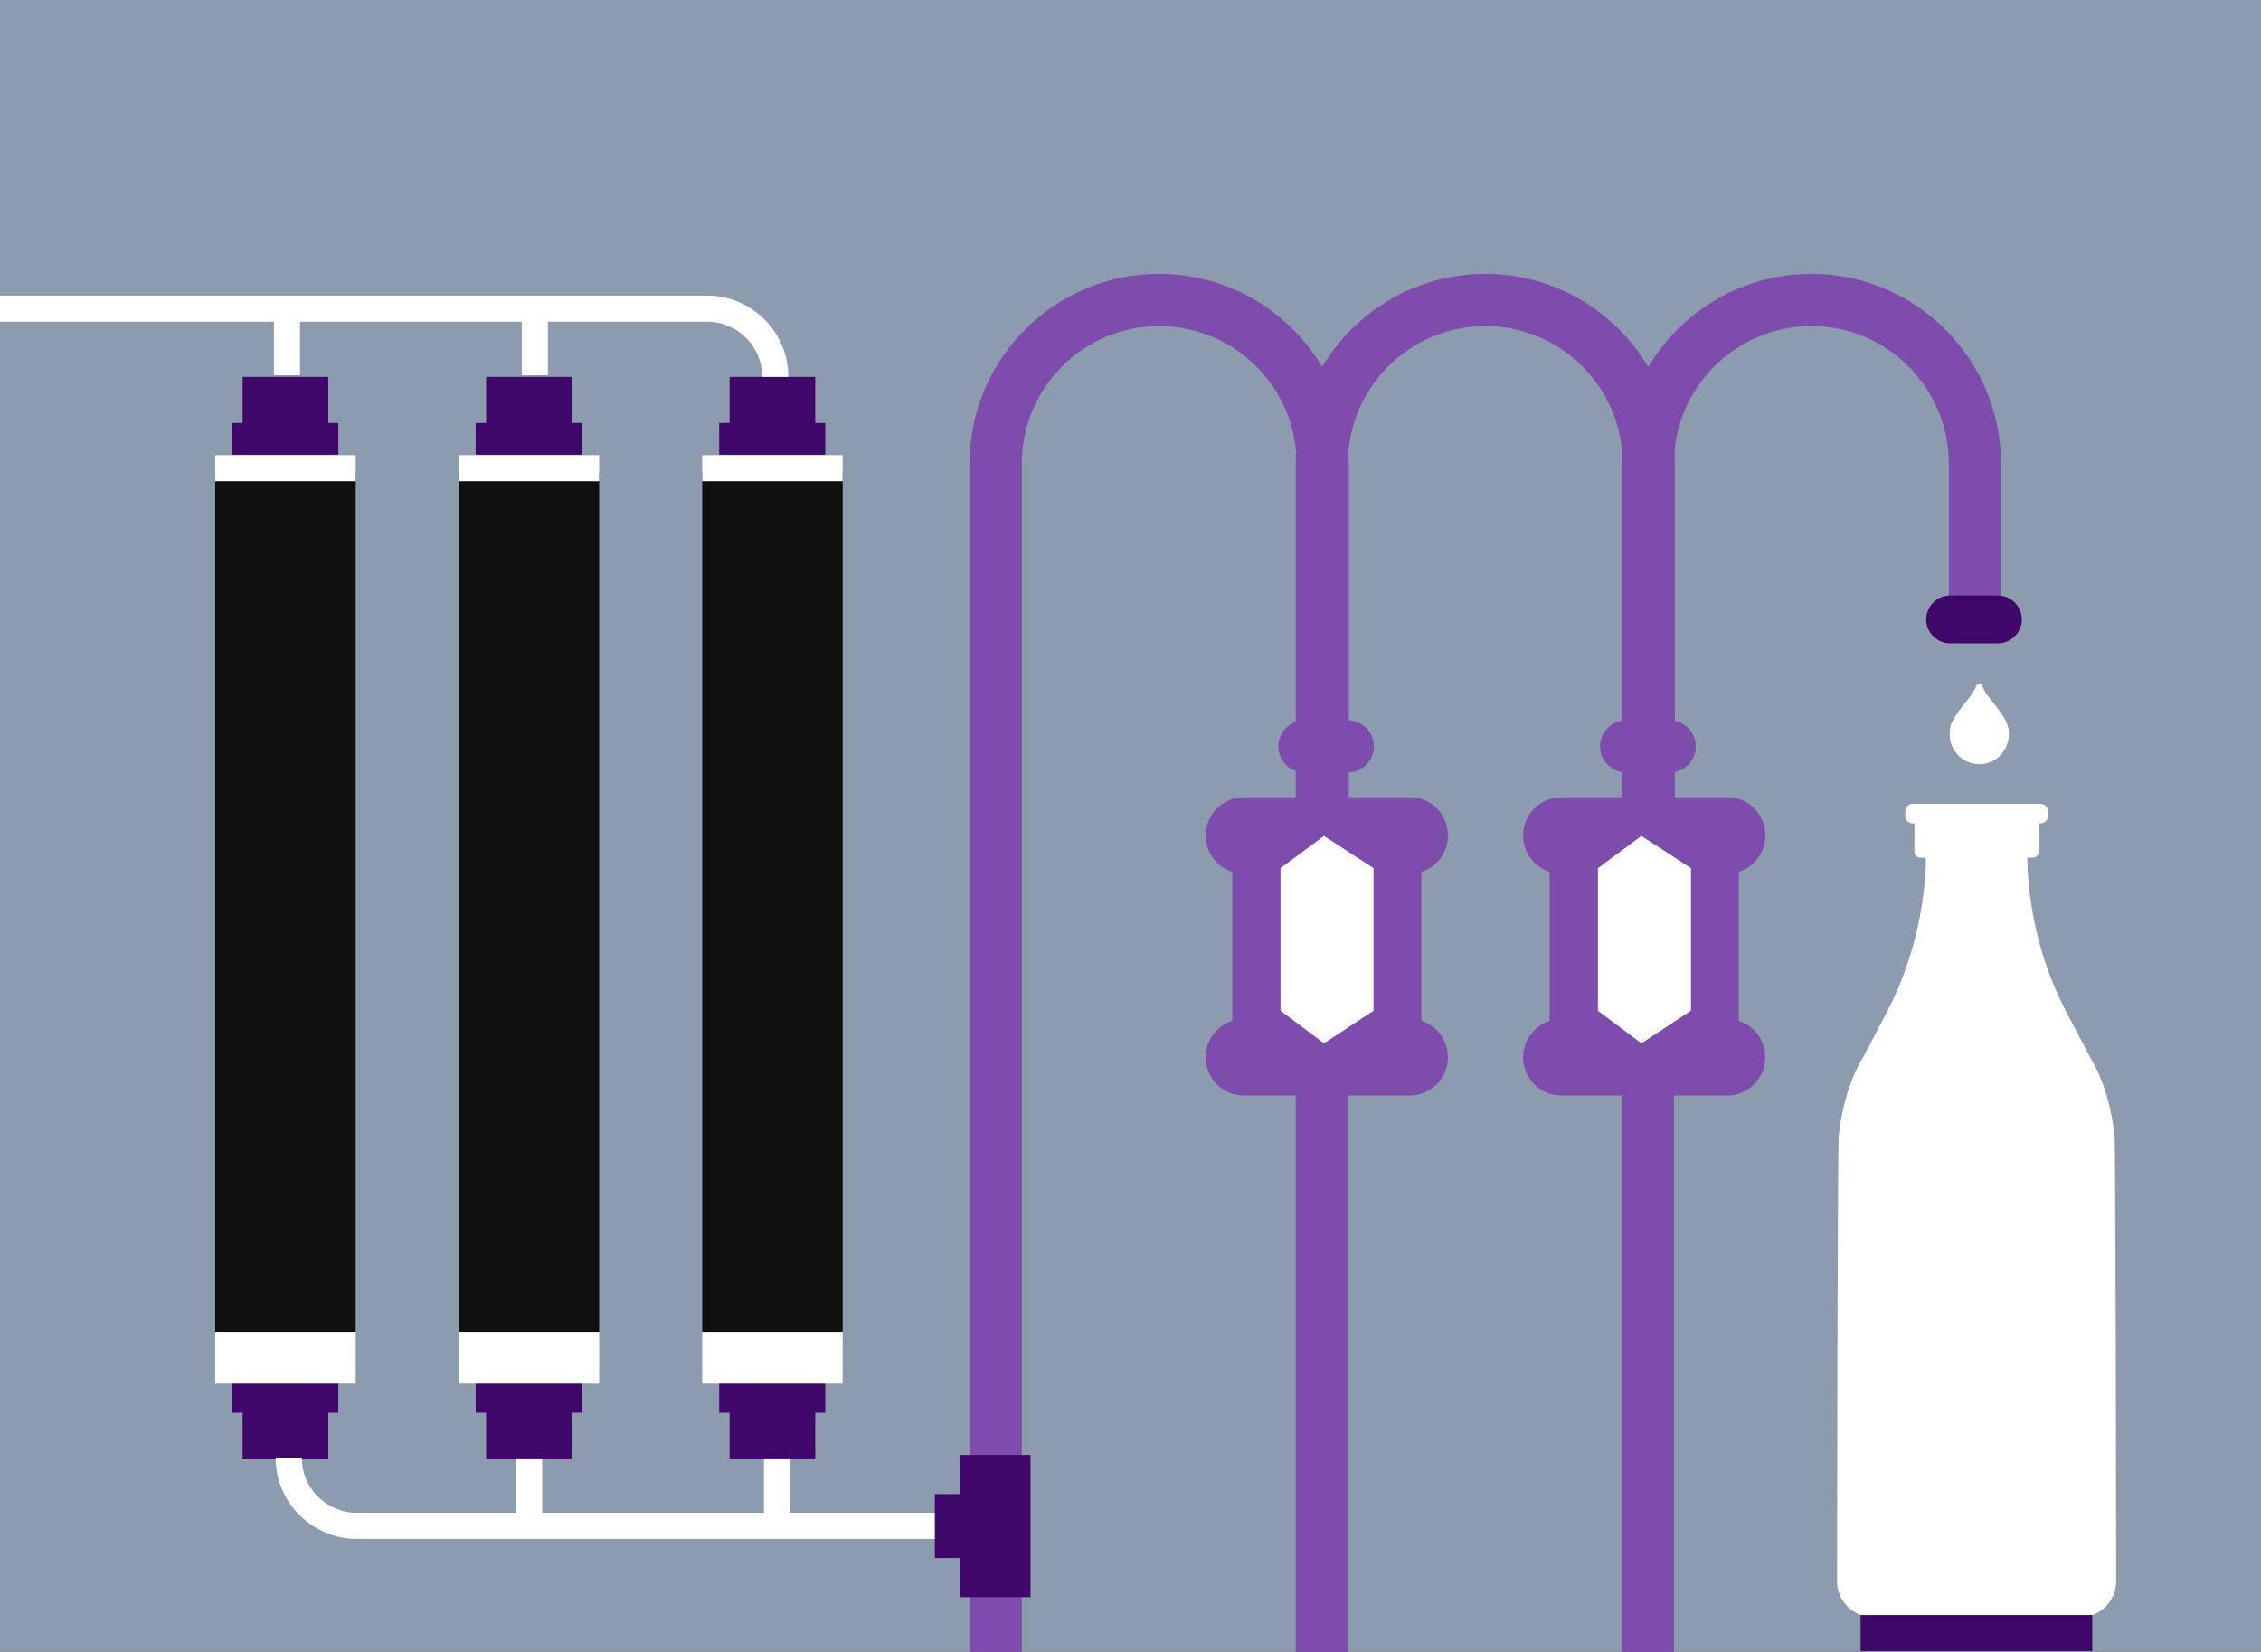 <?xml version="1.0" encoding="utf-8"?>
<!DOCTYPE svg PUBLIC "-//W3C//DTD SVG 1.1//EN" "http://www.w3.org/Graphics/SVG/1.1/DTD/svg11.dtd">
<svg version="1.1" xmlns="http://www.w3.org/2000/svg" xmlns:xlink="http://www.w3.org/1999/xlink" x="0px" y="0px" width="520px"
	 height="100%" viewBox="0 0 520 380" enable-background="new 0 0 520 380" xml:space="preserve" preserveAspectRatio="none">
<rect x="0" y="0" width="520" height="380" fill="#808080" stroke="none"/>
<g id="FONDS">
	<rect y="-0.1" fill="#8C9BAD" width="520" height="380"/>
</g>
<g id="ILLUS">
	<rect x="53.4" y="317.7" fill="#3F076A" width="24.4" height="7.3"/>
	<rect x="55.8" y="323" fill="#3F076A" width="19.7" height="12.7"/>
	<rect x="53.4" y="97.3" fill="#3F076A" width="24.4" height="7.3"/>
	<rect x="55.8" y="86.7" fill="#3F076A" width="19.7" height="12.7"/>
	<rect x="49.5" y="306.3" fill="#FFFFFF" width="32.3" height="12"/>
	<rect x="49.5" y="108.7" fill="#0F0F0F" width="32.3" height="197.7"/>
	<rect x="49.5" y="104.7" fill="#FFFFFF" width="32.3" height="6"/>
	<rect x="109.4" y="317.7" fill="#3F076A" width="24.4" height="7.3"/>
	<rect x="111.8" y="323" fill="#3F076A" width="19.7" height="12.7"/>
	<rect x="109.4" y="97.3" fill="#3F076A" width="24.4" height="7.3"/>
	<rect x="111.8" y="86.7" fill="#3F076A" width="19.7" height="12.7"/>
	<rect x="105.5" y="306.3" fill="#FFFFFF" width="32.3" height="12"/>
	<rect x="105.5" y="108.7" fill="#0F0F0F" width="32.3" height="197.7"/>
	<rect x="105.5" y="104.7" fill="#FFFFFF" width="32.3" height="6"/>
	<rect x="165.4" y="317.7" fill="#3F076A" width="24.4" height="7.3"/>
	<rect x="167.8" y="323" fill="#3F076A" width="19.7" height="12.7"/>
	<rect x="165.4" y="97.3" fill="#3F076A" width="24.4" height="7.3"/>
	<rect x="167.8" y="86.7" fill="#3F076A" width="19.7" height="12.7"/>
	<rect x="161.5" y="306.3" fill="#FFFFFF" width="32.3" height="12"/>
	<rect x="161.5" y="108.7" fill="#0F0F0F" width="32.3" height="197.7"/>
	<rect x="161.5" y="104.7" fill="#FFFFFF" width="32.3" height="6"/>
	<line fill="none" stroke="#FFFFFF" stroke-width="6" stroke-miterlimit="10" x1="121.7" y1="335.7" x2="121.7" y2="351"/>
	<line fill="none" stroke="#FFFFFF" stroke-width="6" stroke-miterlimit="10" x1="178.7" y1="335.7" x2="178.7" y2="351"/>
	<g>
		<path fill="none" stroke="#FFFFFF" stroke-width="6" stroke-miterlimit="10" d="M0,71h162.7c0.6,0,1.2,0,1.7,0.1
			c7.8,0.9,13.9,7.5,13.9,15.6l0,0"/>
		<line fill="none" stroke="#FFFFFF" stroke-width="6" stroke-miterlimit="10" x1="123" y1="86.3" x2="123" y2="71"/>
		<line fill="none" stroke="#FFFFFF" stroke-width="6" stroke-miterlimit="10" x1="66" y1="86.3" x2="66" y2="71"/>
	</g>
	<path fill="#7E4CAC" d="M385,380h-12V106.6c0-24.1,19.6-43.6,43.6-43.6s43.6,19.6,43.6,43.6V147h-12v-40.4
		c0-17.4-14.2-31.6-31.6-31.6S385,89.2,385,106.6V380z"/>
	<path fill="#7E4CAC" d="M310,380h-12V106.6c0-24.1,19.6-43.6,43.6-43.6s43.6,19.6,43.6,43.6v78.5h-12v-78.5
		c0-17.4-14.2-31.6-31.6-31.6S310,89.2,310,106.6V380z"/>
	<path fill="#7E4CAC" d="M235,380h-12V106.6c0-24.1,19.6-43.6,43.6-43.6s43.6,19.6,43.6,43.6v78.5h-12v-78.5
		c0-17.4-14.2-31.6-31.6-31.6S235,89.2,235,106.6V380z"/>
	<path fill="#7E4CAC" d="M333,192.2c0,4.9-4,8.8-8.8,8.8h-38.1c-4.9,0-8.8-4-8.8-8.8l0,0c0-4.9,4-8.8,8.8-8.8h38.1
		C329.1,183.3,333,187.3,333,192.2L333,192.2z"/>
	<path fill="#7E4CAC" d="M333,243.2c0,4.9-4,8.8-8.8,8.8h-38.1c-4.9,0-8.8-3.9-8.8-8.8l0,0c0-4.9,4-8.8,8.8-8.8h38.1
		C329.1,234.4,333,238.4,333,243.2L333,243.2z"/>
	<rect x="283.4" y="192.6" fill="#7E4CAC" width="43.5" height="51.1"/>
	<polygon fill="#FFFFFF" points="315.9,232.5 304.5,240 294.5,232.5 294.5,199.7 304.5,192.3 315.9,199.7 	"/>
	<path fill="#7E4CAC" d="M316,171.7c0,3.3-2.7,6-6,6h-10c-3.3,0-6-2.7-6-6l0,0c0-3.3,2.7-6,6-6h10C313.3,165.7,316,168.4,316,171.7
		L316,171.7z"/>
	<path fill="#7E4CAC" d="M406,192.2c0,4.9-4,8.8-8.8,8.8h-38.1c-4.9,0-8.8-4-8.8-8.8l0,0c0-4.9,4-8.8,8.8-8.8h38.1
		C402.1,183.3,406,187.3,406,192.2L406,192.2z"/>
	<path fill="#7E4CAC" d="M406,243.2c0,4.9-4,8.8-8.8,8.8h-38.1c-4.9,0-8.8-3.9-8.8-8.8l0,0c0-4.9,4-8.8,8.8-8.8h38.1
		C402.1,234.4,406,238.4,406,243.2L406,243.2z"/>
	<rect x="356.4" y="192.6" fill="#7E4CAC" width="43.5" height="51.1"/>
	<polygon fill="#FFFFFF" points="388.9,232.5 377.5,240 367.5,232.5 367.5,199.7 377.5,192.3 388.9,199.7 	"/>
	<path fill="#7E4CAC" d="M390,171.7c0,3.3-2.7,6-6,6h-10c-3.3,0-6-2.7-6-6l0,0c0-3.3,2.7-6,6-6h10C387.3,165.7,390,168.4,390,171.7
		L390,171.7z"/>
	<g>
		<path fill="#FFFFFF" d="M452.8,194.6l-9.9,1.1c0,0,1.1,18.4-9.4,38l-5.2,9.9c0,0-4.1,6-5.4,17.5c-0.3,0.8-0.4,102.6-0.4,102.6
			c0,4.6,3.7,8.3,8.3,8.3h47.6c4.6,0,8.3-3.7,8.3-8.3c0,0-0.1-101.8-0.4-102.6c-1.3-11.5-5.4-17.5-5.4-17.5l-5.2-9.9
			c-10.5-19.5-9.4-38-9.4-38l-9.9-1.1"/>
		<path fill="#FFFFFF" d="M468.9,195.9c0,0.8-0.6,1.4-1.4,1.4h-25.8c-0.8,0-1.4-0.6-1.4-1.4v-6.7c0-0.8,0.6-1.4,1.4-1.4h25.8
			c0.8,0,1.4,0.6,1.4,1.4V195.9z"/>
		<path fill="#FFFFFF" d="M471,187.7c0,0.9-0.7,1.7-1.7,1.7h-29.4c-0.9,0-1.7-0.7-1.7-1.7v-1.1c0-0.9,0.7-1.7,1.7-1.7h29.4
			c0.9,0,1.7,0.7,1.7,1.7V187.7z"/>
	</g>
	<path fill="none" stroke="#FFFFFF" stroke-width="6" stroke-miterlimit="10" d="M231.7,351H82c-0.6,0-1.2,0-1.7-0.1
		c-7.8-0.9-13.9-7.5-13.9-15.6l0,0"/>
	<rect x="220.8" y="334.7" fill="#3F076A" width="16.2" height="32.7"/>
	<rect x="215" y="343.7" fill="#3F076A" width="17.3" height="14.7"/>
	<path fill="#FFFFFF" d="M462,168.4c0-0.9-0.3-1.7-0.7-2.6c-0.7-1.4-1.7-2.6-2.6-3.8c-1.2-1.5-2.3-2.8-2.9-4.4
		c-0.1-0.2-0.3-0.4-0.6-0.4c-0.3,0-0.5,0.2-0.6,0.4c-0.6,1.6-1.7,3-2.9,4.4c-0.9,1.2-1.9,2.4-2.6,3.8c-0.3,0.5-0.5,1.1-0.6,1.7
		c0,0.1,0,0.1,0,0.2c0,0,0,0,0,0c-0.1,0.4-0.1,0.9-0.1,1.3c0,3.7,3.1,6.8,6.8,6.8c3.8,0,6.8-3.1,6.8-6.8
		C462.1,168.7,462.1,168.6,462,168.4z"/>
	<path fill="#3F076A" d="M465,142.5c0,3-2.5,5.5-5.5,5.5h-11c-3,0-5.5-2.5-5.5-5.5l0,0c0-3,2.5-5.5,5.5-5.5h11
		C462.5,137,465,139.5,465,142.5L465,142.5z"/>
	<rect x="427.9" y="371.5" fill="#3F076A" width="53.3" height="8.3"/>
</g>
</svg>
